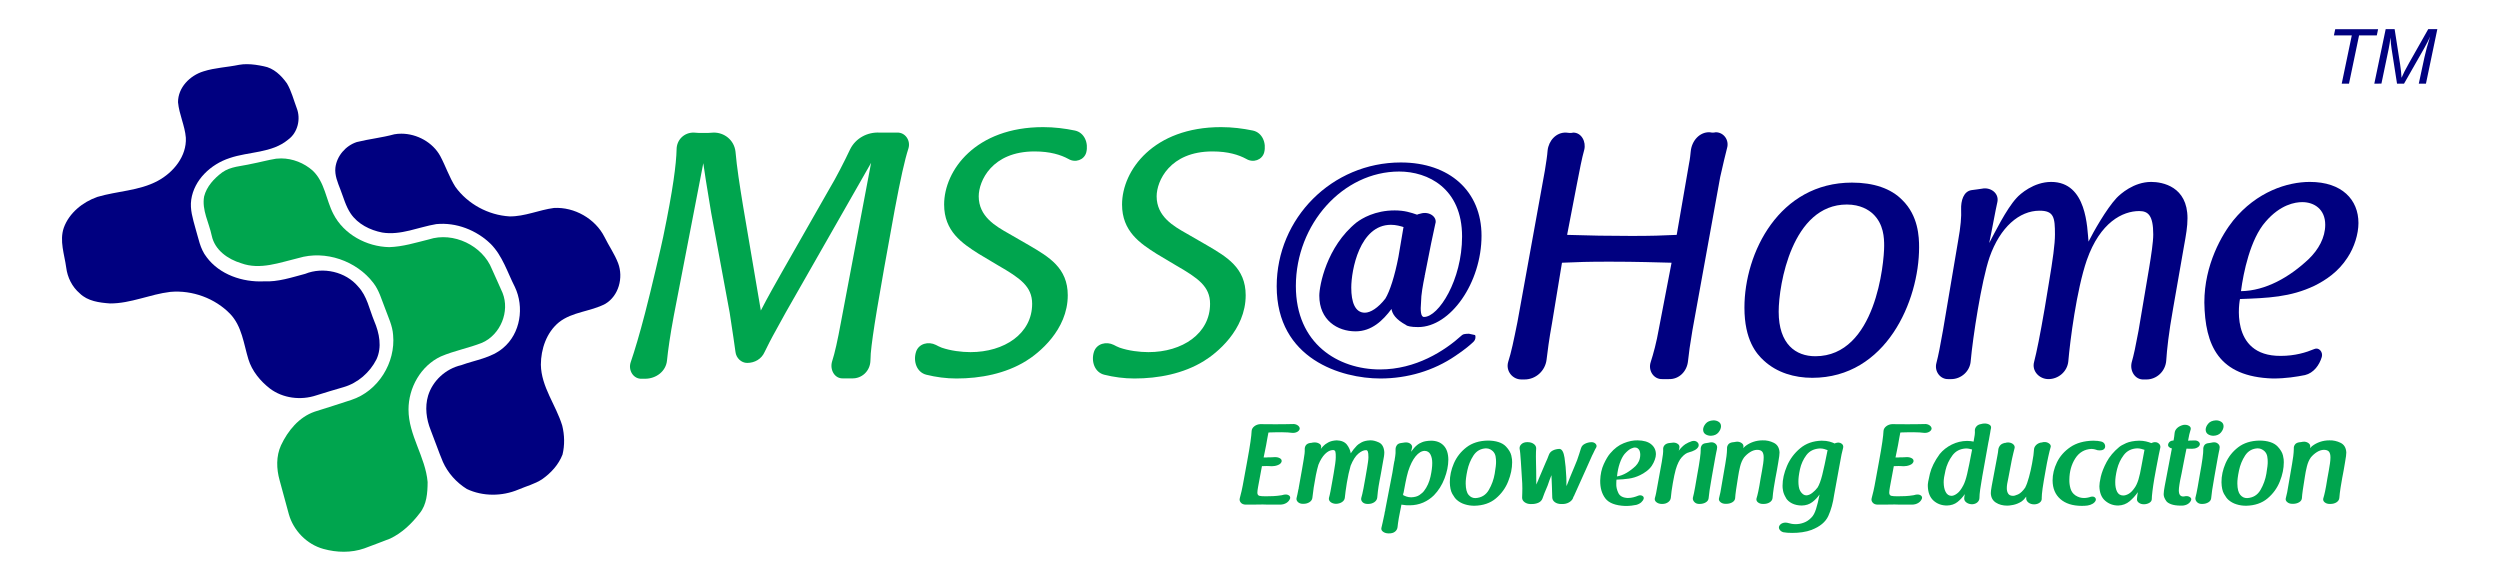 <?xml version="1.0" encoding="UTF-8" standalone="no"?>
<svg
   xmlns:dc="http://purl.org/dc/elements/1.1/"
   xmlns:cc="http://creativecommons.org/ns#"
   xmlns:rdf="http://www.w3.org/1999/02/22-rdf-syntax-ns#"
   xmlns:svg="http://www.w3.org/2000/svg"
   xmlns="http://www.w3.org/2000/svg"
   xmlns:sodipodi="http://sodipodi.sourceforge.net/DTD/sodipodi-0.dtd"
   xmlns:inkscape="http://www.inkscape.org/namespaces/inkscape"
   inkscape:export-ydpi="164.66"
   inkscape:export-xdpi="164.66"
   inkscape:export-filename="C:\Users\SHRENIK BHURA\Google Drive\mss\corporate profile\logo\my_scool_server_logo_inkscape_embedded_fonts-1.png"
   inkscape:version="1.0rc1 (09960d6f05, 2020-04-09)"
   sodipodi:docname="my_scool_server_home_logo_website.svg"
   viewBox="0 0 350.311 81.371"
   height="81.371"
   width="350.311"
   xml:space="preserve"
   id="svg819"
   version="1.1"><defs
     id="defs823"><clipPath
       id="clipPath1045"
       clipPathUnits="userSpaceOnUse"><path
         inkscape:connector-curvature="0"
         id="path1043"
         d="m 245.391,689.102 c -16.411,-3.481 -33.403,-4.024 -49.411,-9.223 -18.871,-5.859 -35.32,-22.809 -35.242,-43.399 1.492,-16.992 9.461,-32.769 10.821,-49.761 C 172.93,560.738 154.41,537.77 132.5,525.898 106.762,511.91 76.559,511.762 49.02,503.441 28.59,496.211 9.801,480.781 2.461,460 c -6.172,-18.398 0.938,-37.422 3.359,-55.781 1.719,-13.91 8.129,-27.149 18.75,-36.328 10.941,-11.02 27.23,-13.09 41.91,-14.18 28.75,-0.16 55.321,12.891 83.597,16.25 30.352,2.769 62.113,-9.02 83.082,-31.172 16.141,-17.34 18.52,-41.758 25.039,-63.48 5,-16.598 16.449,-30.661 29.891,-41.25 17.93,-13.707 42.769,-16.758 63.941,-9.61 12.617,4.223 25.391,7.781 38.047,11.641 19.801,5.82 36.402,20.672 45.551,39.031 7.922,17.219 4.019,36.91 -3.051,53.707 -6.758,16.481 -9.879,35.231 -22.418,48.711 -17.191,20.781 -48.48,27.93 -73.281,17.77 -18.719,-5 -37.5,-11.52 -57.109,-10.539 -29.649,-1.45 -61.45,9.449 -79.418,33.98 -9.223,11.84 -11.332,26.988 -15.582,40.898 -3.481,12.973 -7.7,26.293 -5.75,39.84 3.949,27.934 27.07,49.852 53.089,58.481 26.762,9.371 58.59,6.761 81.25,26.051 13.321,9.808 17.661,29.031 11.84,44.14 -4.34,11.68 -7.308,23.988 -13.558,34.77 -7.731,11.09 -18.403,21.679 -32.231,24.14 -7.648,1.641 -15.5,2.93 -23.359,2.93 -3.551,0 -7.102,-0.23 -10.66,-0.898" /></clipPath><clipPath
       id="clipPath1061"
       clipPathUnits="userSpaceOnUse"><path
         inkscape:connector-curvature="0"
         id="path1059"
         d="m 460.391,591.449 c -17.071,-4.769 -34.801,-6.57 -51.95,-10.898 -15.55,-5.121 -27.781,-19.692 -29.691,-36.02 -1.172,-10.703 3.199,-20.859 6.91,-30.66 4.418,-11.492 7.469,-23.641 14.34,-33.91 9.84,-14.731 26.719,-23.242 43.672,-26.602 25.668,-4.218 49.957,7.661 74.769,11.84 27.61,2.813 55.821,-8.437 75.43,-27.82 16.399,-16.719 23.117,-39.84 33.43,-60.348 13.328,-28.281 8.051,-65.511 -16.403,-86.09 -16.328,-13.953 -38.359,-16.722 -57.929,-23.992 -21.449,-5.039 -39.489,-21.828 -45.821,-42.929 -4.648,-15.899 -2.418,-33 3.59,-48.239 5.821,-14.84 10.821,-30.043 16.961,-44.801 6.871,-15.589 18.75,-28.949 33.082,-38.011 22.149,-10.699 48.989,-10.469 71.52,-0.82 10.859,4.723 22.621,7.774 32.578,14.332 12.391,8.719 23.09,20.629 28.519,34.848 3.161,13.281 2.813,27.422 -0.386,40.621 -8.672,28.992 -29.141,54.5 -29.614,85.711 0.082,21.91 7.774,45.309 25.122,59.641 18.511,14.808 43.71,14.89 64.101,25.82 18.789,11.328 25.231,36.918 17.891,56.918 -4.883,13.082 -13.012,24.691 -19.032,37.191 -12.691,25.54 -41.64,42.34 -70.031,40.661 -20.711,-2.77 -40.359,-12.11 -61.488,-11.84 -29.41,1.801 -57.813,17.39 -74.922,41.449 -8.559,13.629 -13.519,29.141 -21.019,43.359 -10.348,19.219 -32.219,31.442 -53.942,31.442 -3.277,0 -6.488,-0.27 -9.687,-0.852" /></clipPath><clipPath
       id="clipPath1077"
       clipPathUnits="userSpaceOnUse"><path
         inkscape:connector-curvature="0"
         id="path1075"
         d="m 296.602,557.148 c -11.524,-1.878 -22.813,-5.117 -34.301,-7.308 -13.59,-3.281 -28.59,-3.43 -40.352,-11.949 -11.25,-8.481 -21.64,-19.879 -25.07,-33.871 -3.359,-19.059 6.832,-36.872 10.582,-55.192 4.219,-20.039 22.187,-32.93 40.777,-38.598 26.332,-9.839 53.602,1.098 79.301,7.27 37.422,11.41 80.352,-3.871 103.711,-34.801 8.16,-10.629 11.52,-23.789 16.371,-36.019 4.328,-12.231 10.27,-24.219 11.09,-37.34 3.59,-38.719 -20.512,-78.828 -57.891,-91.219 C 383.91,212.5 366.988,206.949 350,201.602 328.16,193.949 312.852,174.691 303.398,154.34 296.48,138.98 297.031,121.25 301.449,105.23 305.82,89.34 310,73.398 314.262,57.461 320.66,34.57 339.059,15.16 362.148,8.711 380.512,3.52 400.66,3.012 418.75,9.449 c 11.91,4.652 24.02,8.949 35.859,13.789 16.52,7.973 30.039,21.133 40.942,35.672 9.801,12.18 10.859,28.711 10.969,43.75 -2.93,35.309 -26.559,65.969 -26.481,101.91 -0.078,30.43 16.84,61.41 44.762,74.649 18.519,8.082 38.64,11.722 57.308,19.301 25.469,11.441 38.442,44.019 28.243,69.96 -4.692,11.211 -9.961,22.258 -14.762,33.469 -12.891,33.09 -53.442,52.973 -87.352,41.762 -18.117,-4.531 -36.168,-10.313 -55,-10.859 -31.328,0.668 -62.847,18.007 -77.187,46.41 -10.352,19.957 -11.832,44.84 -28.711,61.09 -11.789,10.668 -27.77,17.187 -43.789,17.187 -2.301,0 -4.641,-0.16 -6.949,-0.391" /></clipPath><linearGradient
       id="linearGradient1083"
       spreadMethod="pad"
       gradientTransform="matrix(1053.83,0,0,-1441.43,879.21,-1314.82)"
       gradientUnits="userSpaceOnUse"
       y2="0"
       x2="1"
       y1="0"
       x1="0.5"><stop
         id="stop1079"
         offset="0"
         style="stop-opacity:1;stop-color:#00a54e" /><stop
         id="stop1081"
         offset="1"
         style="stop-opacity:1;stop-color:#00914c" /></linearGradient></defs><sodipodi:namedview
     inkscape:lockguides="false"
     inkscape:document-rotation="0"
     inkscape:guide-bbox="true"
     showguides="true"
     inkscape:snap-text-baseline="true"
     inkscape:current-layer="g361"
     inkscape:window-maximized="1"
     inkscape:window-y="29"
     inkscape:window-x="-9"
     inkscape:cy="-37.288307"
     inkscape:cx="175.16177"
     inkscape:zoom="2.503158"
     showgrid="false"
     id="namedview821"
     inkscape:window-height="1013"
     inkscape:window-width="1920"
     inkscape:pageshadow="2"
     inkscape:pageopacity="0"
     guidetolerance="10"
     gridtolerance="10"
     objecttolerance="10"
     borderopacity="1"
     bordercolor="#666666"
     pagecolor="#ffffff"
     lock-margins="false"><inkscape:grid
       id="grid964"
       type="xygrid" /><sodipodi:guide
       inkscape:locked="false"
       id="guide1016"
       orientation="0,1"
       position="90.885,68.187" /><sodipodi:guide
       inkscape:locked="false"
       id="guide1020"
       orientation="0,1"
       position="104.268,27.039" /><sodipodi:guide
       inkscape:locked="false"
       id="guide1024"
       orientation="0,1"
       position="103.07,20.648" /><sodipodi:guide
       inkscape:locked="false"
       id="guide310"
       orientation="0,-1"
       position="87.489,61.596" /><sodipodi:guide
       inkscape:locked="false"
       id="guide312"
       orientation="0,-1"
       position="99.674,5.467" /><sodipodi:guide
       id="guide363"
       inkscape:locked="false"
       orientation="0,350.311"
       position="0,81.371" /><sodipodi:guide
       id="guide365"
       inkscape:locked="false"
       orientation="81.371,0"
       position="350.311,81.371" /><sodipodi:guide
       id="guide367"
       inkscape:locked="false"
       orientation="0,-350.311"
       position="350.311,0" /><sodipodi:guide
       id="guide369"
       inkscape:locked="false"
       orientation="-81.371,0"
       position="0,0" /><sodipodi:guide
       id="guide371"
       orientation="0,350.311"
       position="0,81.371" /><sodipodi:guide
       id="guide373"
       orientation="81.371,0"
       position="350.311,81.371" /><sodipodi:guide
       id="guide375"
       orientation="0,-350.311"
       position="350.311,0" /><sodipodi:guide
       id="guide377"
       orientation="-81.371,0"
       position="0,0" /></sodipodi:namedview><g
     transform="matrix(1.333,0,0,-1.333,-5.3180532e-4,92)"
     inkscape:label="ink_ext_XXXXXX"
     inkscape:groupmode="layer"
     id="g827"><g
   transform="scale(0.1)"
   id="g829">





</g>









<g
   transform="translate(0,-0.938)"
   id="g361"><g
     transform="translate(2.25,0.938)"
     id="g194"><g
       transform="matrix(1.084,0,0,1.084,-5.241,-1.907)"
       id="g320"><g
         style="fill:#000080;fill-opacity:1"
         clip-path="url(#clipPath1045)"
         id="g1041"
         transform="matrix(0.07,0,0,0.069,8.772,11.596)"><path
           inkscape:connector-curvature="0"
           id="path1053"
           style="fill:#000080;fill-opacity:1;fill-rule:nonzero;stroke:none"
           d="m 245.391,689.102 c -16.411,-3.481 -33.403,-4.024 -49.411,-9.223 -18.871,-5.859 -35.32,-22.809 -35.242,-43.399 1.492,-16.992 9.461,-32.769 10.821,-49.761 C 172.93,560.738 154.41,537.77 132.5,525.898 106.762,511.91 76.559,511.762 49.02,503.441 28.59,496.211 9.801,480.781 2.461,460 c -6.172,-18.398 0.938,-37.422 3.359,-55.781 1.719,-13.91 8.129,-27.149 18.75,-36.328 10.941,-11.02 27.23,-13.09 41.91,-14.18 28.75,-0.16 55.321,12.891 83.597,16.25 30.352,2.769 62.113,-9.02 83.082,-31.172 16.141,-17.34 18.52,-41.758 25.039,-63.48 5,-16.598 16.449,-30.661 29.891,-41.25 17.93,-13.707 42.769,-16.758 63.941,-9.61 12.617,4.223 25.391,7.781 38.047,11.641 19.801,5.82 36.402,20.672 45.551,39.031 7.922,17.219 4.019,36.91 -3.051,53.707 -6.758,16.481 -9.879,35.231 -22.418,48.711 -17.191,20.781 -48.48,27.93 -73.281,17.77 -18.719,-5 -37.5,-11.52 -57.109,-10.539 -29.649,-1.45 -61.45,9.449 -79.418,33.98 -9.223,11.84 -11.332,26.988 -15.582,40.898 -3.481,12.973 -7.7,26.293 -5.75,39.84 3.949,27.934 27.07,49.852 53.089,58.481 26.762,9.371 58.59,6.761 81.25,26.051 13.321,9.808 17.661,29.031 11.84,44.14 -4.34,11.68 -7.308,23.988 -13.558,34.77 -7.731,11.09 -18.403,21.679 -32.231,24.14 -7.648,1.641 -15.5,2.93 -23.359,2.93 -3.551,0 -7.102,-0.23 -10.66,-0.898" /></g><g
         style="fill:#000080;fill-opacity:1"
         clip-path="url(#clipPath1061)"
         id="g1057"
         transform="matrix(0.07,0,0,0.069,8.772,11.596)"><path
           inkscape:connector-curvature="0"
           id="path1069"
           style="fill:#000080;fill-opacity:1;fill-rule:nonzero;stroke:none"
           d="m 460.391,591.449 c -17.071,-4.769 -34.801,-6.57 -51.95,-10.898 -15.55,-5.121 -27.781,-19.692 -29.691,-36.02 -1.172,-10.703 3.199,-20.859 6.91,-30.66 4.418,-11.492 7.469,-23.641 14.34,-33.91 9.84,-14.731 26.719,-23.242 43.672,-26.602 25.668,-4.218 49.957,7.661 74.769,11.84 27.61,2.813 55.821,-8.437 75.43,-27.82 16.399,-16.719 23.117,-39.84 33.43,-60.348 13.328,-28.281 8.051,-65.511 -16.403,-86.09 -16.328,-13.953 -38.359,-16.722 -57.929,-23.992 -21.449,-5.039 -39.489,-21.828 -45.821,-42.929 -4.648,-15.899 -2.418,-33 3.59,-48.239 5.821,-14.84 10.821,-30.043 16.961,-44.801 6.871,-15.589 18.75,-28.949 33.082,-38.011 22.149,-10.699 48.989,-10.469 71.52,-0.82 10.859,4.723 22.621,7.774 32.578,14.332 12.391,8.719 23.09,20.629 28.519,34.848 3.161,13.281 2.813,27.422 -0.386,40.621 -8.672,28.992 -29.141,54.5 -29.614,85.711 0.082,21.91 7.774,45.309 25.122,59.641 18.511,14.808 43.71,14.89 64.101,25.82 18.789,11.328 25.231,36.918 17.891,56.918 -4.883,13.082 -13.012,24.691 -19.032,37.191 -12.691,25.54 -41.64,42.34 -70.031,40.661 -20.711,-2.77 -40.359,-12.11 -61.488,-11.84 -29.41,1.801 -57.813,17.39 -74.922,41.449 -8.559,13.629 -13.519,29.141 -21.019,43.359 -10.348,19.219 -32.219,31.442 -53.942,31.442 -3.277,0 -6.488,-0.27 -9.687,-0.852" /></g><g
         clip-path="url(#clipPath1077)"
         id="g1073"
         transform="matrix(0.07,0,0,0.069,8.772,11.596)"><path
           inkscape:connector-curvature="0"
           id="path1085"
           style="fill:url(#linearGradient1083);fill-opacity:1;fill-rule:nonzero;stroke:none"
           d="m 296.602,557.148 c -11.524,-1.878 -22.813,-5.117 -34.301,-7.308 -13.59,-3.281 -28.59,-3.43 -40.352,-11.949 -11.25,-8.481 -21.64,-19.879 -25.07,-33.871 -3.359,-19.059 6.832,-36.872 10.582,-55.192 4.219,-20.039 22.187,-32.93 40.777,-38.598 26.332,-9.839 53.602,1.098 79.301,7.27 37.422,11.41 80.352,-3.871 103.711,-34.801 8.16,-10.629 11.52,-23.789 16.371,-36.019 4.328,-12.231 10.27,-24.219 11.09,-37.34 3.59,-38.719 -20.512,-78.828 -57.891,-91.219 C 383.91,212.5 366.988,206.949 350,201.602 328.16,193.949 312.852,174.691 303.398,154.34 296.48,138.98 297.031,121.25 301.449,105.23 305.82,89.34 310,73.398 314.262,57.461 320.66,34.57 339.059,15.16 362.148,8.711 380.512,3.52 400.66,3.012 418.75,9.449 c 11.91,4.652 24.02,8.949 35.859,13.789 16.52,7.973 30.039,21.133 40.942,35.672 9.801,12.18 10.859,28.711 10.969,43.75 -2.93,35.309 -26.559,65.969 -26.481,101.91 -0.078,30.43 16.84,61.41 44.762,74.649 18.519,8.082 38.64,11.722 57.308,19.301 25.469,11.441 38.442,44.019 28.243,69.96 -4.692,11.211 -9.961,22.258 -14.762,33.469 -12.891,33.09 -53.442,52.973 -87.352,41.762 -18.117,-4.531 -36.168,-10.313 -55,-10.859 -31.328,0.668 -62.847,18.007 -77.187,46.41 -10.352,19.957 -11.832,44.84 -28.711,61.09 -11.789,10.668 -27.77,17.187 -43.789,17.187 -2.301,0 -4.641,-0.16 -6.949,-0.391" /></g></g><path
       inkscape:connector-curvature="0"
       id="path1087"
       style="fill:#00a54e;fill-opacity:1;fill-rule:nonzero;stroke:none;stroke-width:0.1"
       d="m 130.885,20.029 c -0.097,0 -0.187,-0.004 -0.269,-0.008 -0.078,-0.004 -0.153,-0.004 -0.211,-0.004 l -0.41,-2.207 c -0.024,-0.121 -0.039,-0.226 -0.051,-0.32 -0.012,-0.094 -0.02,-0.176 -0.02,-0.246 -0.004,-0.188 0.067,-0.305 0.211,-0.348 0.145,-0.039 0.395,-0.055 0.75,-0.047 0.18,-0.004 0.418,0.004 0.715,0.016 0.293,0.015 0.582,0.043 0.856,0.09 0.007,0.004 0.019,0.004 0.031,0.007 0.015,0.004 0.027,0.004 0.043,0.004 -0.02,0.004 -0.016,0.004 0.015,0.008 0.032,0.008 0.063,0.012 0.09,0.02 0.012,0.004 0.028,0.011 0.043,0.015 0.016,0.004 0.031,0.008 0.043,0.008 0.192,0.035 0.356,0.02 0.488,-0.058 0.133,-0.075 0.188,-0.184 0.161,-0.329 -0.067,-0.195 -0.192,-0.355 -0.383,-0.476 -0.192,-0.121 -0.418,-0.184 -0.688,-0.184 h -1.258 c -0.085,0.004 -0.175,0.004 -0.265,0.008 -0.094,0.004 -0.184,0.004 -0.277,0.008 -0.266,-0.008 -0.571,-0.012 -0.911,-0.012 -0.343,-0.004 -0.64,-0.004 -0.886,-0.004 -0.235,0.004 -0.407,0.078 -0.52,0.215 -0.117,0.141 -0.152,0.293 -0.105,0.461 0.054,0.18 0.117,0.43 0.187,0.746 0.074,0.317 0.152,0.727 0.242,1.231 l 0.336,1.836 c 0.164,0.882 0.282,1.582 0.356,2.101 0.074,0.52 0.117,0.906 0.125,1.164 0.019,0.192 0.117,0.352 0.289,0.485 0.172,0.132 0.375,0.207 0.613,0.222 0.254,-0.004 0.531,-0.008 0.832,-0.008 0.305,-0.004 0.582,-0.004 0.836,-0.004 0.344,0 0.672,0.004 0.988,0.008 0.317,0.004 0.606,0.012 0.871,0.016 0.176,-0.012 0.325,-0.066 0.454,-0.168 0.125,-0.102 0.179,-0.215 0.171,-0.348 -0.039,-0.14 -0.136,-0.25 -0.296,-0.328 -0.165,-0.078 -0.352,-0.105 -0.571,-0.078 -0.082,0.012 -0.215,0.023 -0.398,0.039 -0.18,0.012 -0.403,0.02 -0.668,0.02 -0.235,0 -0.465,-0.004 -0.692,-0.008 -0.226,-0.004 -0.425,-0.008 -0.593,-0.016 -0.012,0 -0.024,-0.004 -0.035,-0.008 -0.012,-0.004 -0.024,-0.004 -0.036,-0.004 -0.043,-0.21 -0.082,-0.425 -0.121,-0.644 -0.039,-0.219 -0.078,-0.441 -0.117,-0.664 -0.043,-0.227 -0.09,-0.449 -0.133,-0.664 -0.047,-0.215 -0.09,-0.43 -0.133,-0.645 h 0.325 c 0.023,0 0.047,0.004 0.07,0.008 0.023,0.004 0.051,0.004 0.074,0.004 h 0.133 c 0.09,0 0.184,0.004 0.281,0.008 0.094,0.004 0.176,0.012 0.246,0.015 0.215,0.012 0.399,-0.023 0.559,-0.105 0.16,-0.082 0.227,-0.195 0.207,-0.348 -0.043,-0.168 -0.172,-0.297 -0.387,-0.379 -0.215,-0.086 -0.433,-0.125 -0.656,-0.125 -0.082,0.004 -0.172,0.012 -0.277,0.016 -0.102,0.004 -0.192,0.008 -0.274,0.008 z" /><path
       inkscape:connector-curvature="0"
       id="path1089"
       style="fill:#00a54e;fill-opacity:1;fill-rule:nonzero;stroke:none;stroke-width:0.1"
       d="m 141.768,22.728 c 0.262,0.016 0.57,-0.055 0.922,-0.215 0.351,-0.16 0.543,-0.504 0.578,-1.031 0,-0.137 -0.012,-0.285 -0.035,-0.441 -0.024,-0.157 -0.055,-0.336 -0.098,-0.543 -0.027,-0.161 -0.058,-0.329 -0.09,-0.504 -0.031,-0.176 -0.058,-0.348 -0.089,-0.516 -0.032,-0.172 -0.063,-0.34 -0.094,-0.512 -0.035,-0.172 -0.067,-0.339 -0.098,-0.511 -0.078,-0.418 -0.133,-0.77 -0.168,-1.055 -0.039,-0.281 -0.062,-0.512 -0.07,-0.684 -0.02,-0.195 -0.121,-0.355 -0.297,-0.48 -0.176,-0.125 -0.387,-0.188 -0.629,-0.192 h -0.098 c -0.222,0 -0.398,0.063 -0.523,0.188 -0.121,0.125 -0.168,0.266 -0.137,0.426 0.039,0.117 0.078,0.265 0.117,0.449 0.04,0.184 0.082,0.379 0.125,0.594 0.032,0.172 0.063,0.351 0.094,0.527 0.035,0.18 0.067,0.359 0.098,0.539 0.058,0.36 0.121,0.711 0.18,1.047 0.039,0.207 0.07,0.418 0.097,0.625 0.031,0.207 0.047,0.375 0.047,0.5 0,0.301 -0.019,0.504 -0.062,0.609 -0.043,0.106 -0.106,0.157 -0.192,0.149 -0.242,0.004 -0.512,-0.117 -0.812,-0.371 -0.301,-0.254 -0.567,-0.676 -0.805,-1.262 -0.152,-0.52 -0.285,-1.117 -0.398,-1.801 -0.11,-0.679 -0.18,-1.207 -0.215,-1.582 -0.024,-0.183 -0.129,-0.332 -0.305,-0.449 -0.18,-0.113 -0.391,-0.172 -0.629,-0.176 -0.23,0.008 -0.418,0.071 -0.562,0.188 -0.145,0.121 -0.2,0.261 -0.172,0.425 0.054,0.18 0.105,0.418 0.164,0.704 0.054,0.289 0.121,0.648 0.195,1.082 0.024,0.136 0.051,0.273 0.074,0.422 0.024,0.144 0.047,0.281 0.071,0.406 0.066,0.379 0.121,0.707 0.156,0.996 0.039,0.285 0.058,0.508 0.058,0.66 0.008,0.273 -0.007,0.473 -0.039,0.594 -0.035,0.117 -0.121,0.179 -0.257,0.176 -0.282,-0.004 -0.559,-0.145 -0.832,-0.415 -0.27,-0.273 -0.5,-0.648 -0.696,-1.132 -0.086,-0.285 -0.176,-0.645 -0.265,-1.086 -0.086,-0.446 -0.164,-0.883 -0.231,-1.321 -0.066,-0.441 -0.113,-0.793 -0.137,-1.062 -0.019,-0.184 -0.117,-0.336 -0.289,-0.453 -0.175,-0.117 -0.382,-0.18 -0.625,-0.184 h -0.093 c -0.211,0 -0.379,0.063 -0.508,0.18 -0.125,0.121 -0.18,0.258 -0.153,0.41 0.036,0.133 0.067,0.266 0.094,0.402 0.031,0.137 0.063,0.301 0.098,0.496 0.008,0.02 0.016,0.051 0.023,0.09 0.008,0.039 0.016,0.071 0.024,0.09 l -0.012,-0.012 c 0.059,0.325 0.121,0.661 0.18,1.008 0.062,0.332 0.121,0.668 0.179,1.004 0.059,0.34 0.114,0.668 0.168,0.988 0.047,0.25 0.079,0.461 0.094,0.633 0.016,0.168 0.024,0.313 0.016,0.422 -0.008,0.16 0.027,0.305 0.113,0.434 0.086,0.125 0.231,0.211 0.438,0.25 0.039,0.011 0.082,0.015 0.132,0.011 0.016,0.004 0.032,0.004 0.039,0.008 0.012,0.004 0.024,0.004 0.032,0.004 0.019,0.008 0.047,0.016 0.074,0.02 0.031,0.004 0.058,0.008 0.082,0.008 0.215,0.027 0.406,-0.008 0.586,-0.102 0.176,-0.094 0.254,-0.227 0.23,-0.402 -0.011,-0.051 -0.023,-0.11 -0.035,-0.168 0.043,0.058 0.09,0.117 0.141,0.172 0.054,0.058 0.109,0.113 0.172,0.175 0.062,0.078 0.215,0.188 0.453,0.325 0.238,0.136 0.543,0.21 0.914,0.226 0.492,-0.019 0.844,-0.172 1.066,-0.457 0.219,-0.289 0.352,-0.59 0.399,-0.91 0.09,0.141 0.191,0.281 0.3,0.422 0.11,0.14 0.227,0.273 0.348,0.394 0.067,0.078 0.223,0.188 0.461,0.325 0.238,0.136 0.543,0.21 0.918,0.226 z" /><path
       inkscape:connector-curvature="0"
       id="path1091"
       style="fill:#00a54e;fill-opacity:1;fill-rule:nonzero;stroke:none;stroke-width:0.1"
       d="m 145.772,19.462 c -0.102,-0.351 -0.195,-0.746 -0.277,-1.171 -0.086,-0.43 -0.153,-0.782 -0.2,-1.059 -0.019,-0.035 -0.031,-0.07 -0.039,-0.105 -0.007,-0.036 -0.011,-0.083 -0.011,-0.133 h -0.036 c 0.114,-0.067 0.243,-0.121 0.383,-0.172 0.145,-0.051 0.309,-0.078 0.492,-0.082 0.372,0.012 0.665,0.094 0.883,0.242 0.219,0.152 0.383,0.297 0.485,0.441 0.32,0.418 0.543,0.914 0.672,1.489 0.125,0.57 0.187,1.05 0.183,1.441 0,0.352 -0.062,0.649 -0.187,0.891 -0.125,0.242 -0.329,0.371 -0.606,0.379 -0.324,-0.004 -0.64,-0.196 -0.953,-0.571 -0.309,-0.375 -0.57,-0.906 -0.789,-1.59 z m 4.227,1.239 c -0.004,-0.633 -0.137,-1.293 -0.403,-1.981 -0.262,-0.687 -0.633,-1.273 -1.109,-1.765 -0.328,-0.325 -0.707,-0.582 -1.137,-0.77 -0.434,-0.187 -0.902,-0.281 -1.41,-0.285 -0.113,0 -0.242,0 -0.387,0.008 -0.144,0.008 -0.308,0.031 -0.488,0.062 -0.02,-0.117 -0.039,-0.23 -0.063,-0.34 -0.019,-0.109 -0.043,-0.222 -0.07,-0.343 -0.047,-0.25 -0.094,-0.493 -0.141,-0.731 -0.039,-0.199 -0.066,-0.379 -0.085,-0.543 -0.02,-0.16 -0.036,-0.297 -0.047,-0.406 -0.024,-0.195 -0.114,-0.355 -0.27,-0.48 -0.16,-0.125 -0.371,-0.184 -0.633,-0.18 h -0.082 c -0.207,0.008 -0.383,0.062 -0.531,0.168 -0.148,0.109 -0.211,0.238 -0.187,0.387 0.046,0.179 0.093,0.382 0.14,0.605 0.051,0.223 0.098,0.445 0.145,0.676 0.011,0.066 0.027,0.133 0.043,0.199 0.011,0.066 0.023,0.133 0.031,0.199 0,0.004 0,0.02 0.008,0.039 0.004,0.024 0.015,0.051 0.027,0.078 0.004,0.02 0.008,0.039 0.012,0.063 0.004,0.019 0.008,0.039 0.012,0.058 l -0.012,-0.011 0.754,3.902 c 0.023,0.125 0.043,0.242 0.058,0.352 0.016,0.109 0.035,0.218 0.051,0.32 0.012,0.082 0.027,0.168 0.043,0.258 0.02,0.086 0.035,0.183 0.055,0.293 0.015,0.035 0.027,0.07 0.031,0.101 0.004,0.035 0.004,0.059 0.004,0.078 0.047,0.247 0.074,0.465 0.09,0.661 0.011,0.191 0.011,0.351 0.004,0.48 0.004,0.121 0.05,0.242 0.132,0.359 0.082,0.122 0.215,0.196 0.399,0.227 0.156,0.016 0.297,0.035 0.418,0.063 0.219,0.027 0.406,-0.004 0.562,-0.102 0.157,-0.102 0.235,-0.231 0.231,-0.391 -0.035,-0.168 -0.074,-0.328 -0.11,-0.48 0.098,0.14 0.204,0.273 0.317,0.402 0.117,0.133 0.242,0.25 0.379,0.352 0.074,0.066 0.222,0.148 0.453,0.246 0.226,0.098 0.547,0.152 0.953,0.164 0.559,-0.004 0.996,-0.172 1.32,-0.512 0.321,-0.336 0.485,-0.832 0.493,-1.48 z" /><path
       inkscape:connector-curvature="0"
       id="path1093"
       style="fill:#00a54e;fill-opacity:1;fill-rule:nonzero;stroke:none;stroke-width:0.1"
       d="m 154.69,21.576 c -0.074,0.07 -0.168,0.14 -0.289,0.207 -0.121,0.066 -0.27,0.101 -0.445,0.105 -0.567,-0.027 -1.004,-0.281 -1.317,-0.754 -0.308,-0.472 -0.523,-1 -0.644,-1.578 -0.121,-0.578 -0.18,-1.035 -0.172,-1.375 0.008,-0.558 0.109,-0.953 0.308,-1.187 0.196,-0.231 0.438,-0.344 0.723,-0.336 0.621,0.035 1.09,0.32 1.402,0.859 0.313,0.539 0.516,1.11 0.618,1.711 0.101,0.602 0.148,1.016 0.14,1.242 0.004,0.16 -0.012,0.348 -0.047,0.559 -0.035,0.211 -0.129,0.394 -0.277,0.547 z m 1.367,0.504 c 0.301,-0.321 0.484,-0.633 0.559,-0.934 0.07,-0.305 0.101,-0.543 0.09,-0.723 0,-0.644 -0.137,-1.316 -0.418,-2.015 -0.278,-0.699 -0.711,-1.297 -1.293,-1.785 -0.586,-0.493 -1.336,-0.75 -2.25,-0.77 -0.352,0 -0.688,0.047 -1.008,0.149 -0.321,0.097 -0.602,0.253 -0.84,0.46 -0.156,0.133 -0.316,0.348 -0.481,0.641 -0.164,0.293 -0.25,0.699 -0.261,1.223 -0.004,0.66 0.14,1.324 0.429,1.992 0.293,0.668 0.731,1.226 1.321,1.68 0.59,0.453 1.332,0.687 2.23,0.707 0.43,0 0.809,-0.051 1.133,-0.157 0.324,-0.101 0.59,-0.257 0.789,-0.468 z" /><path
       inkscape:connector-curvature="0"
       id="path1095"
       style="fill:#00a54e;fill-opacity:1;fill-rule:nonzero;stroke:none;stroke-width:0.1"
       d="m 165.049,22.537 c -0.258,-0.008 -0.492,-0.067 -0.703,-0.176 -0.211,-0.109 -0.344,-0.262 -0.398,-0.461 v 0.012 c -0.051,-0.168 -0.114,-0.368 -0.188,-0.598 -0.074,-0.23 -0.148,-0.449 -0.222,-0.66 -0.106,-0.262 -0.215,-0.527 -0.325,-0.797 -0.109,-0.27 -0.218,-0.535 -0.336,-0.801 -0.082,-0.195 -0.16,-0.387 -0.23,-0.574 -0.074,-0.188 -0.148,-0.375 -0.223,-0.566 -0.015,0.168 -0.023,0.253 -0.015,0.25 0.004,-0.004 0.007,0.05 0.004,0.16 0,0.07 0,0.152 -0.004,0.242 0,0.086 -0.004,0.176 -0.008,0.262 -0.035,0.785 -0.098,1.476 -0.188,2.07 -0.093,0.594 -0.265,0.902 -0.523,0.93 -0.262,-0.008 -0.496,-0.063 -0.695,-0.161 -0.204,-0.101 -0.344,-0.25 -0.418,-0.441 v -0.012 c -0.012,-0.023 -0.024,-0.043 -0.028,-0.058 -0.008,-0.016 -0.011,-0.024 -0.011,-0.028 -0.039,-0.117 -0.086,-0.238 -0.137,-0.355 -0.051,-0.121 -0.11,-0.25 -0.172,-0.387 l -0.746,-1.754 c -0.012,-0.035 -0.027,-0.074 -0.043,-0.121 -0.02,-0.047 -0.039,-0.094 -0.066,-0.14 -0.016,-0.043 -0.036,-0.09 -0.059,-0.137 -0.02,-0.047 -0.043,-0.09 -0.059,-0.129 0,-0.004 -0.004,-0.008 -0.007,-0.012 -0.004,0 -0.004,-0.004 -0.004,-0.011 v 0.074 c 0,0.215 0,0.445 -0.004,0.691 0,0.242 -0.004,0.488 -0.008,0.735 -0.008,0.23 -0.012,0.472 -0.016,0.734 0,0.258 -0.004,0.488 -0.011,0.695 0,0.192 0.003,0.356 0.007,0.5 0.004,0.141 0.012,0.262 0.02,0.364 0.004,0.191 -0.082,0.347 -0.25,0.468 -0.168,0.125 -0.375,0.188 -0.617,0.192 h -0.106 c -0.234,-0.004 -0.426,-0.071 -0.574,-0.207 -0.148,-0.137 -0.211,-0.297 -0.195,-0.477 0.027,-0.144 0.054,-0.32 0.07,-0.523 0.02,-0.207 0.039,-0.481 0.063,-0.821 l 0.144,-2.293 c 0.008,-0.156 0.012,-0.336 0.012,-0.539 0,-0.164 -0.004,-0.328 -0.008,-0.496 -0.004,-0.168 -0.012,-0.324 -0.016,-0.476 0,-0.192 0.086,-0.352 0.258,-0.477 0.168,-0.125 0.375,-0.191 0.617,-0.195 h 0.098 c 0.27,-0.008 0.512,0.039 0.73,0.133 0.215,0.097 0.36,0.246 0.434,0.441 0.055,0.176 0.129,0.371 0.215,0.582 0.086,0.211 0.191,0.469 0.324,0.773 0.059,0.188 0.125,0.375 0.195,0.559 0.067,0.184 0.141,0.367 0.211,0.547 0.024,-0.441 0.039,-0.84 0.051,-1.195 0.012,-0.356 0.024,-0.743 0.035,-1.168 0.012,-0.196 0.106,-0.356 0.278,-0.481 0.175,-0.125 0.394,-0.187 0.656,-0.191 h 0.109 c 0.27,-0.004 0.508,0.054 0.715,0.172 0.207,0.117 0.356,0.273 0.438,0.476 0.011,0.028 0.011,0.051 0.011,0.067 -0.004,0.011 -0.004,0.023 0,0.027 0.004,0.004 0.012,0.016 0.032,0.031 0.015,0.02 0.027,0.035 0.027,0.043 0.023,0.035 0.039,0.059 0.039,0.059 l -0.016,-0.012 c 0.168,0.371 0.371,0.82 0.606,1.348 0.238,0.527 0.476,1.054 0.711,1.582 0.238,0.527 0.437,0.976 0.605,1.355 l 0.047,0.082 c 0.02,0.039 0.035,0.074 0.055,0.114 0.019,0.042 0.035,0.078 0.054,0.117 0.083,0.179 0.168,0.347 0.262,0.504 0.055,0.125 0.031,0.25 -0.07,0.363 -0.102,0.113 -0.246,0.172 -0.434,0.176 z" /><path
       inkscape:connector-curvature="0"
       id="path1097"
       style="fill:#00a54e;fill-opacity:1;fill-rule:nonzero;stroke:none;stroke-width:0.1"
       d="m 167.729,18.935 c 0.332,0.055 0.664,0.176 1,0.371 0.332,0.196 0.652,0.438 0.953,0.723 0.141,0.14 0.258,0.308 0.352,0.512 0.09,0.203 0.136,0.429 0.14,0.675 -0.004,0.258 -0.058,0.45 -0.164,0.571 -0.101,0.125 -0.234,0.187 -0.386,0.183 -0.094,0.012 -0.235,-0.027 -0.426,-0.113 -0.192,-0.09 -0.418,-0.277 -0.68,-0.57 -0.187,-0.231 -0.355,-0.551 -0.5,-0.969 -0.141,-0.414 -0.238,-0.875 -0.289,-1.383 z m 1.137,-2.266 c 0.218,0 0.414,0.028 0.593,0.075 0.184,0.047 0.344,0.101 0.489,0.164 0.16,0.062 0.304,0.058 0.433,-0.008 0.129,-0.066 0.18,-0.168 0.153,-0.305 -0.039,-0.133 -0.125,-0.261 -0.254,-0.379 -0.125,-0.113 -0.297,-0.207 -0.512,-0.269 -0.148,-0.031 -0.32,-0.059 -0.512,-0.082 -0.191,-0.024 -0.414,-0.035 -0.664,-0.035 -1.023,0.043 -1.718,0.308 -2.09,0.797 -0.371,0.488 -0.55,1.113 -0.539,1.878 0.02,0.649 0.145,1.223 0.375,1.723 0.231,0.5 0.457,0.879 0.68,1.133 0.43,0.508 0.902,0.863 1.422,1.07 0.519,0.207 1,0.305 1.445,0.297 0.645,-0.008 1.125,-0.148 1.449,-0.422 0.325,-0.269 0.485,-0.617 0.485,-1.043 0,-0.172 -0.039,-0.363 -0.117,-0.578 -0.075,-0.215 -0.18,-0.426 -0.317,-0.633 -0.148,-0.218 -0.34,-0.41 -0.566,-0.578 -0.227,-0.168 -0.449,-0.305 -0.668,-0.406 -0.375,-0.184 -0.77,-0.305 -1.176,-0.363 -0.41,-0.059 -0.84,-0.094 -1.297,-0.106 -0.004,-0.023 -0.012,-0.074 -0.015,-0.148 -0.004,-0.074 -0.008,-0.168 -0.008,-0.282 -0.016,-0.316 0.058,-0.64 0.215,-0.972 0.156,-0.332 0.492,-0.508 0.996,-0.528 z" /><path
       inkscape:connector-curvature="0"
       id="path1099"
       style="fill:#00a54e;fill-opacity:1;fill-rule:nonzero;stroke:none;stroke-width:0.1"
       d="m 172.436,20.459 c 0.059,0.324 0.098,0.589 0.121,0.8 0.024,0.211 0.031,0.387 0.024,0.52 -0.012,0.156 0.031,0.297 0.132,0.422 0.102,0.125 0.258,0.203 0.465,0.238 0.125,0.012 0.227,0.023 0.313,0.035 h -0.012 c 0.227,0.039 0.418,0.012 0.578,-0.082 0.164,-0.09 0.242,-0.211 0.238,-0.359 -0.004,-0.02 -0.007,-0.055 -0.011,-0.102 -0.004,-0.047 -0.012,-0.094 -0.024,-0.14 -0.008,-0.028 -0.015,-0.055 -0.023,-0.079 -0.012,-0.019 -0.02,-0.046 -0.024,-0.078 0.094,0.129 0.2,0.25 0.317,0.368 0.113,0.117 0.238,0.222 0.379,0.32 0.101,0.062 0.215,0.125 0.332,0.18 0.121,0.05 0.242,0.101 0.363,0.144 0.23,0.055 0.414,0.023 0.555,-0.098 0.14,-0.117 0.187,-0.265 0.14,-0.445 -0.062,-0.156 -0.187,-0.285 -0.379,-0.394 -0.191,-0.106 -0.406,-0.188 -0.64,-0.243 h 0.011 c -0.238,-0.05 -0.484,-0.218 -0.746,-0.504 -0.257,-0.281 -0.472,-0.718 -0.644,-1.304 -0.098,-0.352 -0.199,-0.828 -0.305,-1.43 -0.105,-0.605 -0.176,-1.121 -0.211,-1.547 -0.027,-0.187 -0.121,-0.34 -0.289,-0.457 -0.168,-0.121 -0.371,-0.18 -0.613,-0.18 h -0.059 c -0.218,0.004 -0.402,0.063 -0.55,0.18 -0.145,0.113 -0.204,0.254 -0.168,0.422 0.027,0.102 0.058,0.203 0.082,0.305 0.027,0.101 0.046,0.191 0.058,0.269 z" /><path
       inkscape:connector-curvature="0"
       id="path1101"
       style="fill:#00a54e;fill-opacity:1;fill-rule:nonzero;stroke:none;stroke-width:0.1"
       d="m 178.663,24.216 c 0,-0.214 -0.09,-0.433 -0.266,-0.652 -0.176,-0.219 -0.441,-0.34 -0.789,-0.355 -0.211,0 -0.402,0.05 -0.567,0.152 -0.164,0.101 -0.253,0.262 -0.261,0.484 0,0.203 0.086,0.414 0.261,0.629 0.176,0.219 0.45,0.336 0.821,0.356 0.215,0 0.402,-0.051 0.558,-0.157 0.157,-0.101 0.239,-0.254 0.243,-0.457 z m -0.957,-5.269 c -0.11,-0.594 -0.188,-1.078 -0.243,-1.453 -0.054,-0.375 -0.089,-0.66 -0.105,-0.864 -0.024,-0.175 -0.121,-0.316 -0.297,-0.421 -0.176,-0.106 -0.383,-0.161 -0.617,-0.165 h -0.098 c -0.195,0.004 -0.355,0.067 -0.48,0.196 -0.121,0.129 -0.18,0.269 -0.164,0.429 0,0.004 0,0.012 0.004,0.024 0.003,0.012 0.003,0.023 0.007,0.035 0.028,0.125 0.063,0.274 0.106,0.449 0.039,0.176 0.078,0.387 0.121,0.633 l 0.203,1.176 c 0.145,0.781 0.246,1.391 0.305,1.828 0.062,0.438 0.086,0.758 0.082,0.965 -0.012,0.152 0.027,0.297 0.109,0.43 0.086,0.132 0.242,0.21 0.465,0.23 0.082,0.012 0.156,0.023 0.223,0.035 0.066,0.016 0.132,0.028 0.199,0.039 0.207,0.031 0.383,-0.004 0.527,-0.117 0.141,-0.109 0.207,-0.25 0.203,-0.41 -0.007,-0.027 -0.011,-0.059 -0.015,-0.094 -0.004,-0.035 -0.008,-0.07 -0.008,-0.101 -0.024,-0.106 -0.051,-0.235 -0.082,-0.383 -0.031,-0.145 -0.063,-0.321 -0.098,-0.516 z" /><path
       inkscape:connector-curvature="0"
       id="path1103"
       style="fill:#00a54e;fill-opacity:1;fill-rule:nonzero;stroke:none;stroke-width:0.1"
       d="m 179.116,20.267 c 0.043,0.254 0.082,0.516 0.121,0.789 0.035,0.274 0.054,0.528 0.058,0.762 v 0.07 c -0.007,0.145 0.036,0.278 0.125,0.403 0.09,0.125 0.243,0.203 0.45,0.234 0.058,0.004 0.117,0.012 0.168,0.019 0.054,0.008 0.109,0.016 0.168,0.028 0.007,0 0.019,0.004 0.031,0.008 0.012,0.004 0.023,0.004 0.031,0.004 0.199,0.019 0.379,-0.02 0.535,-0.122 0.153,-0.097 0.227,-0.222 0.219,-0.371 -0.008,-0.05 -0.008,-0.062 0,-0.035 0.012,0.028 0.004,-0.027 -0.023,-0.156 0.031,0.035 0.066,0.074 0.105,0.113 0.039,0.039 0.078,0.078 0.121,0.114 0.242,0.187 0.52,0.335 0.824,0.441 0.309,0.105 0.641,0.16 0.989,0.16 0.406,0.012 0.796,-0.074 1.171,-0.258 0.375,-0.183 0.579,-0.519 0.606,-1.015 0,-0.102 -0.012,-0.231 -0.031,-0.387 -0.02,-0.16 -0.055,-0.371 -0.102,-0.645 -0.023,-0.129 -0.047,-0.265 -0.07,-0.41 -0.028,-0.144 -0.051,-0.289 -0.074,-0.429 -0.024,-0.145 -0.051,-0.282 -0.079,-0.418 -0.027,-0.137 -0.054,-0.274 -0.078,-0.411 -0.05,-0.273 -0.109,-0.613 -0.172,-1.011 -0.062,-0.399 -0.105,-0.758 -0.128,-1.075 -0.02,-0.183 -0.114,-0.332 -0.29,-0.449 -0.171,-0.113 -0.378,-0.172 -0.621,-0.176 h -0.109 c -0.207,0 -0.379,0.055 -0.516,0.165 -0.136,0.109 -0.187,0.242 -0.156,0.398 0.059,0.184 0.125,0.441 0.195,0.77 0.071,0.328 0.149,0.777 0.239,1.343 l 0.144,0.793 c 0.055,0.293 0.098,0.559 0.129,0.789 0.031,0.235 0.051,0.442 0.051,0.614 0.004,0.285 -0.051,0.496 -0.156,0.625 -0.11,0.128 -0.293,0.195 -0.551,0.191 -0.234,-0.008 -0.477,-0.086 -0.719,-0.238 -0.246,-0.157 -0.457,-0.344 -0.64,-0.567 -0.18,-0.254 -0.317,-0.566 -0.411,-0.945 -0.089,-0.375 -0.164,-0.73 -0.211,-1.07 l -0.218,-1.403 c -0.028,-0.187 -0.051,-0.347 -0.063,-0.488 -0.015,-0.137 -0.027,-0.266 -0.031,-0.375 -0.02,-0.18 -0.117,-0.32 -0.293,-0.426 -0.176,-0.105 -0.383,-0.16 -0.621,-0.164 h -0.094 c -0.211,0 -0.387,0.055 -0.523,0.168 -0.141,0.113 -0.196,0.238 -0.172,0.383 0.058,0.215 0.109,0.437 0.156,0.668 0.047,0.23 0.09,0.48 0.129,0.75 z" /><path
       inkscape:connector-curvature="0"
       id="path1105"
       style="fill:#00a54e;fill-opacity:1;fill-rule:nonzero;stroke:none;stroke-width:0.1"
       d="m 189.081,21.877 c -0.633,-0.028 -1.114,-0.262 -1.446,-0.704 -0.328,-0.441 -0.554,-0.937 -0.672,-1.48 -0.117,-0.547 -0.172,-0.988 -0.164,-1.32 0,-0.157 0.012,-0.329 0.039,-0.508 0.028,-0.184 0.078,-0.336 0.153,-0.465 0.183,-0.301 0.394,-0.453 0.636,-0.457 0.207,0.008 0.418,0.094 0.625,0.258 0.211,0.164 0.399,0.351 0.563,0.57 0.172,0.277 0.336,0.719 0.488,1.316 0.153,0.602 0.336,1.469 0.559,2.598 h 0.035 c -0.102,0.043 -0.223,0.086 -0.359,0.125 -0.137,0.043 -0.289,0.063 -0.457,0.067 z m 1.476,-4.86 c -0.121,-0.863 -0.328,-1.609 -0.617,-2.242 -0.289,-0.629 -0.871,-1.113 -1.746,-1.453 h 0.012 c -0.305,-0.113 -0.637,-0.199 -0.997,-0.25 -0.359,-0.051 -0.714,-0.078 -1.07,-0.074 -0.371,0 -0.68,0.023 -0.922,0.07 -0.168,0.047 -0.297,0.137 -0.386,0.262 -0.09,0.129 -0.106,0.261 -0.047,0.398 0.086,0.156 0.218,0.262 0.398,0.316 0.18,0.055 0.375,0.047 0.586,-0.015 0.102,-0.031 0.211,-0.059 0.332,-0.078 0.117,-0.02 0.25,-0.032 0.399,-0.032 0.3,0 0.593,0.051 0.878,0.161 0.289,0.105 0.547,0.281 0.778,0.523 0.195,0.184 0.359,0.481 0.492,0.895 0.133,0.414 0.258,0.929 0.375,1.543 -0.215,-0.313 -0.469,-0.582 -0.77,-0.809 -0.3,-0.227 -0.664,-0.344 -1.093,-0.355 -0.399,0.003 -0.739,0.078 -1.028,0.222 -0.289,0.145 -0.504,0.336 -0.652,0.582 h 0.012 c -0.16,0.262 -0.262,0.508 -0.305,0.735 -0.043,0.226 -0.059,0.406 -0.055,0.535 0,0.668 0.157,1.363 0.469,2.09 0.309,0.722 0.77,1.339 1.383,1.851 0.609,0.512 1.363,0.777 2.266,0.801 0.332,-0.004 0.601,-0.035 0.812,-0.094 0.211,-0.062 0.391,-0.125 0.543,-0.195 h -0.035 c 0.004,0 0.012,-0.004 0.015,-0.004 0.004,-0.004 0.008,-0.008 0.008,-0.008 0.043,0.02 0.078,0.031 0.102,0.043 0.027,0.012 0.043,0.016 0.043,0.016 0.23,0.07 0.426,0.051 0.586,-0.059 0.16,-0.105 0.218,-0.254 0.179,-0.445 -0.05,-0.18 -0.109,-0.414 -0.168,-0.692 -0.058,-0.281 -0.132,-0.668 -0.214,-1.156 z" /><path
       inkscape:connector-curvature="0"
       id="path1107"
       style="fill:#00a54e;fill-opacity:1;fill-rule:nonzero;stroke:none;stroke-width:0.1"
       d="m 197.307,20.029 c -0.098,0 -0.187,-0.004 -0.269,-0.008 -0.079,-0.004 -0.153,-0.004 -0.211,-0.004 l -0.411,-2.207 c -0.023,-0.121 -0.039,-0.226 -0.05,-0.32 -0.012,-0.094 -0.02,-0.176 -0.02,-0.246 -0.004,-0.188 0.067,-0.305 0.211,-0.348 0.145,-0.039 0.395,-0.055 0.75,-0.047 0.18,-0.004 0.418,0.004 0.715,0.016 0.293,0.015 0.582,0.043 0.855,0.09 0.008,0.004 0.02,0.004 0.032,0.007 0.015,0.004 0.027,0.004 0.043,0.004 -0.02,0.004 -0.016,0.004 0.015,0.008 0.032,0.008 0.063,0.012 0.09,0.02 0.012,0.004 0.027,0.011 0.043,0.015 0.016,0.004 0.031,0.008 0.043,0.008 0.191,0.035 0.356,0.02 0.488,-0.058 0.133,-0.075 0.188,-0.184 0.16,-0.329 -0.066,-0.195 -0.191,-0.355 -0.382,-0.476 -0.192,-0.121 -0.418,-0.184 -0.688,-0.184 h -1.258 c -0.086,0.004 -0.175,0.004 -0.265,0.008 -0.094,0.004 -0.184,0.004 -0.278,0.008 -0.265,-0.008 -0.57,-0.012 -0.91,-0.012 -0.344,-0.004 -0.64,-0.004 -0.886,-0.004 -0.235,0.004 -0.407,0.078 -0.52,0.215 -0.117,0.141 -0.152,0.293 -0.105,0.461 0.054,0.18 0.117,0.43 0.187,0.746 0.074,0.317 0.152,0.727 0.242,1.231 l 0.336,1.836 c 0.164,0.882 0.281,1.582 0.356,2.101 0.074,0.52 0.117,0.906 0.125,1.164 0.019,0.192 0.117,0.352 0.289,0.485 0.172,0.132 0.375,0.207 0.613,0.222 0.254,-0.004 0.531,-0.008 0.832,-0.008 0.305,-0.004 0.582,-0.004 0.836,-0.004 0.344,0 0.672,0.004 0.988,0.008 0.317,0.004 0.606,0.012 0.871,0.016 0.176,-0.012 0.325,-0.066 0.453,-0.168 0.125,-0.102 0.18,-0.215 0.172,-0.348 -0.039,-0.14 -0.136,-0.25 -0.297,-0.328 -0.164,-0.078 -0.351,-0.105 -0.57,-0.078 -0.082,0.012 -0.215,0.023 -0.398,0.039 -0.18,0.012 -0.403,0.02 -0.668,0.02 -0.235,0 -0.465,-0.004 -0.692,-0.008 -0.226,-0.004 -0.425,-0.008 -0.593,-0.016 -0.012,0 -0.024,-0.004 -0.036,-0.008 -0.011,-0.004 -0.023,-0.004 -0.035,-0.004 -0.043,-0.21 -0.082,-0.425 -0.121,-0.644 -0.039,-0.219 -0.078,-0.441 -0.117,-0.664 -0.043,-0.227 -0.09,-0.449 -0.133,-0.664 -0.047,-0.215 -0.09,-0.43 -0.133,-0.645 h 0.325 c 0.023,0 0.046,0.004 0.07,0.008 0.023,0.004 0.051,0.004 0.074,0.004 h 0.133 c 0.09,0 0.183,0.004 0.281,0.008 0.094,0.004 0.176,0.012 0.246,0.015 0.215,0.012 0.399,-0.023 0.559,-0.105 0.16,-0.082 0.226,-0.195 0.207,-0.348 -0.043,-0.168 -0.172,-0.297 -0.387,-0.379 -0.215,-0.086 -0.433,-0.125 -0.656,-0.125 -0.082,0.004 -0.172,0.012 -0.277,0.016 -0.102,0.004 -0.192,0.008 -0.274,0.008 z" /><path
       inkscape:connector-curvature="0"
       id="path1109"
       style="fill:#00a54e;fill-opacity:1;fill-rule:nonzero;stroke:none;stroke-width:0.1"
       d="m 202.069,18.326 c 0.004,-0.422 0.07,-0.766 0.211,-1.028 0.136,-0.261 0.336,-0.394 0.594,-0.402 0.171,-0.008 0.375,0.074 0.597,0.238 0.227,0.164 0.449,0.453 0.664,0.868 0.145,0.273 0.278,0.671 0.403,1.203 0.125,0.531 0.296,1.382 0.519,2.562 -0.113,0.031 -0.219,0.059 -0.32,0.078 -0.106,0.02 -0.207,0.032 -0.317,0.032 -0.625,-0.032 -1.109,-0.282 -1.449,-0.754 -0.344,-0.473 -0.582,-0.985 -0.711,-1.543 -0.133,-0.555 -0.195,-0.973 -0.191,-1.254 z m 4.047,0.551 c -0.008,-0.055 -0.016,-0.106 -0.02,-0.157 -0.008,-0.051 -0.019,-0.101 -0.031,-0.156 -0.055,-0.324 -0.109,-0.66 -0.16,-1.004 -0.051,-0.344 -0.074,-0.648 -0.078,-0.914 -0.008,-0.168 -0.082,-0.312 -0.219,-0.437 -0.137,-0.122 -0.32,-0.188 -0.551,-0.2 -0.234,0.004 -0.437,0.067 -0.601,0.188 -0.165,0.121 -0.243,0.273 -0.227,0.461 0.004,0.047 0.008,0.09 0.012,0.129 0.004,0.035 0.019,0.132 0.05,0.289 -0.218,-0.317 -0.476,-0.594 -0.769,-0.828 -0.297,-0.235 -0.664,-0.36 -1.106,-0.371 -0.554,0 -1.027,0.171 -1.41,0.511 -0.386,0.344 -0.586,0.856 -0.605,1.539 -0.016,0.196 0.058,0.625 0.219,1.289 0.164,0.664 0.507,1.356 1.031,2.071 0.34,0.414 0.765,0.746 1.265,0.996 0.5,0.25 1.043,0.379 1.625,0.386 0.137,-0.003 0.262,-0.007 0.372,-0.023 0.113,-0.016 0.211,-0.031 0.3,-0.051 0.055,0.282 0.094,0.512 0.118,0.696 0.023,0.179 0.027,0.336 0.015,0.457 -0.004,0.164 0.051,0.308 0.164,0.441 0.114,0.137 0.278,0.219 0.496,0.254 0.02,0.008 0.047,0.012 0.078,0.019 0.036,0.004 0.063,0.012 0.09,0.02 0.246,0.035 0.457,0.012 0.641,-0.074 0.18,-0.082 0.258,-0.211 0.234,-0.383 -0.023,-0.066 -0.039,-0.141 -0.05,-0.227 -0.012,-0.082 -0.028,-0.175 -0.043,-0.277 -0.028,-0.117 -0.051,-0.254 -0.075,-0.41 -0.007,-0.039 -0.015,-0.086 -0.023,-0.133 -0.008,-0.047 -0.016,-0.094 -0.024,-0.141 -0.023,-0.109 -0.046,-0.23 -0.074,-0.363 z" /><path
       inkscape:connector-curvature="0"
       id="path1111"
       style="fill:#00a54e;fill-opacity:1;fill-rule:nonzero;stroke:none;stroke-width:0.1"
       d="m 208.885,18.865 c -0.066,-0.301 -0.109,-0.535 -0.14,-0.707 -0.028,-0.172 -0.039,-0.321 -0.039,-0.446 -0.004,-0.23 0.043,-0.421 0.136,-0.574 0.094,-0.156 0.258,-0.234 0.489,-0.242 0.113,-0.012 0.296,0.035 0.55,0.148 0.258,0.114 0.516,0.364 0.782,0.75 h -0.012 c 0.129,0.243 0.258,0.594 0.383,1.063 0.129,0.469 0.238,0.941 0.324,1.422 0.066,0.348 0.113,0.64 0.148,0.883 0.032,0.238 0.051,0.433 0.055,0.582 0.008,0.179 0.078,0.34 0.211,0.476 0.133,0.141 0.309,0.235 0.535,0.282 0.008,0 0.02,0 0.035,0 0.02,0 0.035,0.003 0.047,0.011 l -0.023,-0.023 c 0.031,0.015 0.07,0.031 0.113,0.043 0.043,0.008 0.082,0.015 0.113,0.015 0.199,0.016 0.371,-0.023 0.524,-0.125 0.152,-0.097 0.222,-0.214 0.211,-0.355 -0.086,-0.297 -0.172,-0.649 -0.262,-1.055 -0.09,-0.402 -0.184,-0.879 -0.277,-1.429 -0.149,-0.817 -0.254,-1.454 -0.321,-1.907 -0.062,-0.453 -0.09,-0.785 -0.09,-0.996 v -0.097 c 0,-0.165 -0.078,-0.305 -0.234,-0.415 -0.156,-0.113 -0.348,-0.167 -0.57,-0.171 -0.235,0.004 -0.434,0.066 -0.594,0.191 -0.16,0.125 -0.238,0.277 -0.234,0.457 v 0.168 c -0.071,-0.102 -0.149,-0.199 -0.231,-0.285 -0.082,-0.086 -0.176,-0.168 -0.285,-0.246 -0.285,-0.172 -0.574,-0.289 -0.867,-0.344 -0.293,-0.055 -0.496,-0.078 -0.61,-0.074 -0.468,0 -0.871,0.109 -1.203,0.324 -0.336,0.219 -0.508,0.547 -0.523,0.984 0,0.079 0.008,0.172 0.019,0.286 0.016,0.113 0.039,0.277 0.079,0.492 l 0.597,3.179 c 0.047,0.231 0.074,0.418 0.086,0.567 0.008,0.16 0.063,0.316 0.168,0.461 0.106,0.148 0.27,0.246 0.504,0.293 h -0.023 c 0.011,0.008 0.027,0.011 0.05,0.011 0.02,0 0.043,0 0.067,0 0.008,0.004 0.019,0.004 0.031,0.008 0.012,0.004 0.023,0.004 0.031,0.004 h -0.027 c 0.019,0.008 0.043,0.016 0.07,0.02 0.028,0.004 0.059,0.008 0.086,0.008 0.215,0.015 0.402,-0.032 0.563,-0.141 0.156,-0.113 0.226,-0.25 0.207,-0.414 -0.059,-0.231 -0.106,-0.426 -0.145,-0.582 -0.039,-0.16 -0.078,-0.336 -0.121,-0.531 -0.004,-0.032 -0.012,-0.067 -0.023,-0.106 -0.008,-0.039 -0.016,-0.074 -0.024,-0.113 z" /><path
       inkscape:connector-curvature="0"
       id="path1113"
       style="fill:#00a54e;fill-opacity:1;fill-rule:nonzero;stroke:none;stroke-width:0.1"
       d="m 218.616,22.607 c 0.187,-0.047 0.312,-0.141 0.375,-0.277 0.062,-0.133 0.07,-0.266 0.023,-0.395 -0.039,-0.094 -0.105,-0.16 -0.203,-0.203 -0.102,-0.039 -0.215,-0.063 -0.352,-0.059 -0.156,0 -0.285,0.024 -0.382,0.071 h 0.011 c -0.07,0.023 -0.144,0.043 -0.226,0.058 -0.078,0.016 -0.164,0.024 -0.254,0.028 -0.734,-0.036 -1.309,-0.371 -1.711,-1.008 -0.406,-0.641 -0.609,-1.383 -0.617,-2.235 -0.008,-0.304 0.031,-0.609 0.117,-0.914 0.086,-0.308 0.258,-0.55 0.519,-0.73 0.157,-0.098 0.309,-0.172 0.461,-0.215 0.149,-0.039 0.297,-0.062 0.442,-0.059 0.129,0 0.254,0.012 0.371,0.036 0.117,0.019 0.234,0.054 0.348,0.093 0.179,0.043 0.32,0.02 0.418,-0.062 0.101,-0.086 0.132,-0.192 0.097,-0.32 -0.058,-0.141 -0.168,-0.258 -0.324,-0.352 -0.156,-0.094 -0.336,-0.156 -0.539,-0.187 -0.094,-0.012 -0.191,-0.02 -0.301,-0.028 -0.105,-0.008 -0.215,-0.008 -0.324,-0.008 -0.957,0.008 -1.699,0.246 -2.234,0.719 -0.536,0.473 -0.805,1.117 -0.813,1.945 0,0.641 0.152,1.278 0.461,1.918 0.309,0.637 0.781,1.168 1.41,1.598 0.633,0.43 1.434,0.652 2.399,0.672 0.179,0 0.339,-0.008 0.472,-0.024 0.137,-0.015 0.254,-0.035 0.356,-0.062 z" /><path
       inkscape:connector-curvature="0"
       id="path1115"
       style="fill:#00a54e;fill-opacity:1;fill-rule:nonzero;stroke:none;stroke-width:0.1"
       d="m 223.178,21.732 c -0.109,0.039 -0.23,0.074 -0.359,0.105 -0.129,0.032 -0.266,0.047 -0.41,0.051 -0.602,-0.027 -1.071,-0.261 -1.407,-0.703 -0.336,-0.441 -0.57,-0.937 -0.707,-1.492 -0.132,-0.551 -0.195,-1.004 -0.191,-1.356 -0.004,-0.418 0.062,-0.753 0.191,-1.007 0.129,-0.258 0.34,-0.391 0.637,-0.399 0.176,-0.004 0.371,0.055 0.578,0.172 0.207,0.117 0.414,0.324 0.621,0.621 0.16,0.215 0.297,0.512 0.414,0.887 0.114,0.375 0.219,0.859 0.321,1.453 z m 0.91,0.781 c 0.227,0.055 0.414,0.024 0.563,-0.094 0.152,-0.117 0.215,-0.261 0.195,-0.433 -0.043,-0.195 -0.097,-0.457 -0.168,-0.793 -0.066,-0.336 -0.152,-0.774 -0.254,-1.32 l -0.215,-1.176 c -0.085,-0.5 -0.148,-0.938 -0.195,-1.32 -0.047,-0.379 -0.07,-0.661 -0.07,-0.84 -0.008,-0.153 -0.09,-0.278 -0.246,-0.371 -0.16,-0.098 -0.344,-0.149 -0.559,-0.157 -0.215,-0.004 -0.398,0.047 -0.543,0.153 -0.144,0.101 -0.215,0.23 -0.211,0.386 0.004,0.106 0.016,0.219 0.035,0.348 0.016,0.129 0.036,0.258 0.059,0.383 -0.242,-0.352 -0.531,-0.668 -0.863,-0.953 -0.336,-0.282 -0.735,-0.434 -1.2,-0.449 -0.519,0 -0.972,0.164 -1.363,0.496 -0.39,0.328 -0.597,0.836 -0.617,1.519 -0.004,0.199 0.043,0.535 0.148,1.008 0.11,0.469 0.313,0.988 0.614,1.555 0.301,0.562 0.738,1.086 1.316,1.566 0.141,0.121 0.391,0.262 0.738,0.418 0.348,0.152 0.805,0.238 1.36,0.254 0.281,-0.004 0.519,-0.027 0.722,-0.078 0.204,-0.047 0.391,-0.106 0.563,-0.176 z" /><path
       inkscape:connector-curvature="0"
       id="path1117"
       style="fill:#00a54e;fill-opacity:1;fill-rule:nonzero;stroke:none;stroke-width:0.1"
       d="m 227.76,22.693 c 0.043,0.25 0.082,0.465 0.125,0.644 0.043,0.18 0.094,0.364 0.153,0.555 0.031,0.16 -0.039,0.285 -0.204,0.375 -0.164,0.09 -0.355,0.117 -0.578,0.082 -0.261,-0.066 -0.472,-0.172 -0.636,-0.32 -0.161,-0.152 -0.254,-0.324 -0.274,-0.52 -0.012,-0.121 -0.027,-0.246 -0.043,-0.375 -0.015,-0.129 -0.039,-0.269 -0.066,-0.418 -0.16,-0.004 -0.289,-0.047 -0.391,-0.125 -0.105,-0.082 -0.164,-0.183 -0.187,-0.308 -0.012,-0.098 0.019,-0.184 0.097,-0.258 0.075,-0.074 0.176,-0.121 0.301,-0.148 l -0.758,-3.985 c -0.031,-0.168 -0.054,-0.32 -0.074,-0.453 -0.019,-0.137 -0.031,-0.262 -0.031,-0.375 0,-0.117 0.023,-0.234 0.07,-0.352 0.047,-0.113 0.113,-0.238 0.203,-0.367 0.094,-0.133 0.266,-0.242 0.516,-0.336 0.254,-0.093 0.582,-0.14 0.984,-0.144 0.047,0 0.098,0 0.157,0 0.058,0.004 0.113,0.004 0.156,0.012 0.219,0.035 0.398,0.105 0.543,0.222 0.144,0.113 0.234,0.246 0.273,0.403 0.012,0.105 -0.043,0.199 -0.164,0.273 -0.121,0.074 -0.266,0.105 -0.437,0.086 -0.094,-0.024 -0.18,-0.035 -0.25,-0.035 -0.133,-0.004 -0.243,0.047 -0.329,0.144 -0.082,0.098 -0.125,0.258 -0.128,0.477 0.003,0.176 0.023,0.394 0.066,0.652 0.039,0.262 0.094,0.547 0.164,0.86 0.016,0.093 0.039,0.199 0.066,0.32 0.028,0.121 0.051,0.25 0.075,0.39 0.031,0.165 0.062,0.333 0.097,0.504 0.035,0.172 0.067,0.34 0.098,0.504 0.035,0.18 0.07,0.356 0.105,0.532 0.036,0.171 0.067,0.328 0.098,0.476 0.004,0.035 0.012,0.063 0.016,0.086 0.008,0.027 0.015,0.051 0.019,0.082 0.168,0 0.364,-0.004 0.59,-0.012 0.203,0 0.379,0.039 0.527,0.118 0.153,0.074 0.247,0.179 0.286,0.312 0.019,0.125 -0.028,0.234 -0.145,0.328 -0.117,0.09 -0.269,0.129 -0.453,0.117 -0.121,-0.011 -0.262,-0.015 -0.422,-0.011 -0.027,0 -0.059,-0.004 -0.09,-0.008 -0.027,-0.004 -0.058,-0.004 -0.09,-0.004 z" /><path
       inkscape:connector-curvature="0"
       id="path1119"
       style="fill:#00a54e;fill-opacity:1;fill-rule:nonzero;stroke:none;stroke-width:0.1"
       d="m 231.491,24.216 c 0,-0.214 -0.09,-0.433 -0.266,-0.652 -0.176,-0.219 -0.441,-0.34 -0.789,-0.355 -0.211,0 -0.402,0.05 -0.566,0.152 -0.164,0.101 -0.254,0.262 -0.262,0.484 0,0.203 0.086,0.414 0.262,0.629 0.175,0.219 0.449,0.336 0.82,0.356 0.215,0 0.402,-0.051 0.559,-0.157 0.156,-0.101 0.238,-0.254 0.242,-0.457 z m -0.957,-5.269 c -0.11,-0.594 -0.188,-1.078 -0.243,-1.453 -0.054,-0.375 -0.089,-0.66 -0.105,-0.864 -0.023,-0.175 -0.121,-0.316 -0.297,-0.421 -0.176,-0.106 -0.383,-0.161 -0.617,-0.165 h -0.098 c -0.195,0.004 -0.355,0.067 -0.48,0.196 -0.121,0.129 -0.18,0.269 -0.164,0.429 0,0.004 0,0.012 0.004,0.024 0.004,0.012 0.004,0.023 0.007,0.035 0.028,0.125 0.063,0.274 0.106,0.449 0.039,0.176 0.078,0.387 0.121,0.633 l 0.203,1.176 c 0.145,0.781 0.246,1.391 0.305,1.828 0.062,0.438 0.086,0.758 0.082,0.965 -0.012,0.152 0.027,0.297 0.109,0.43 0.086,0.132 0.242,0.21 0.465,0.23 0.082,0.012 0.156,0.023 0.223,0.035 0.066,0.016 0.133,0.028 0.199,0.039 0.207,0.031 0.383,-0.004 0.527,-0.117 0.141,-0.109 0.207,-0.25 0.203,-0.41 -0.007,-0.027 -0.011,-0.059 -0.015,-0.094 -0.004,-0.035 -0.008,-0.07 -0.008,-0.101 -0.023,-0.106 -0.051,-0.235 -0.082,-0.383 -0.031,-0.145 -0.063,-0.321 -0.098,-0.516 z" /><path
       inkscape:connector-curvature="0"
       id="path1121"
       style="fill:#00a54e;fill-opacity:1;fill-rule:nonzero;stroke:none;stroke-width:0.1"
       d="m 235.807,21.576 c -0.074,0.07 -0.168,0.14 -0.289,0.207 -0.121,0.066 -0.269,0.101 -0.445,0.105 -0.567,-0.027 -1.004,-0.281 -1.317,-0.754 -0.308,-0.472 -0.523,-1 -0.644,-1.578 -0.121,-0.578 -0.18,-1.035 -0.172,-1.375 0.008,-0.558 0.109,-0.953 0.309,-1.187 0.195,-0.231 0.437,-0.344 0.722,-0.336 0.621,0.035 1.09,0.32 1.403,0.859 0.312,0.539 0.515,1.11 0.617,1.711 0.101,0.602 0.148,1.016 0.14,1.242 0.004,0.16 -0.011,0.348 -0.047,0.559 -0.035,0.211 -0.128,0.394 -0.277,0.547 z m 1.367,0.504 c 0.301,-0.321 0.485,-0.633 0.559,-0.934 0.07,-0.305 0.101,-0.543 0.09,-0.723 0,-0.644 -0.137,-1.316 -0.418,-2.015 -0.278,-0.699 -0.711,-1.297 -1.293,-1.785 -0.586,-0.493 -1.336,-0.75 -2.25,-0.77 -0.352,0 -0.688,0.047 -1.008,0.149 -0.32,0.097 -0.602,0.253 -0.84,0.46 -0.156,0.133 -0.316,0.348 -0.48,0.641 -0.164,0.293 -0.25,0.699 -0.262,1.223 -0.004,0.66 0.141,1.324 0.43,1.992 0.293,0.668 0.73,1.226 1.32,1.68 0.59,0.453 1.332,0.687 2.23,0.707 0.43,0 0.809,-0.051 1.133,-0.157 0.324,-0.101 0.59,-0.257 0.789,-0.468 z" /><path
       inkscape:connector-curvature="0"
       id="path1123"
       style="fill:#00a54e;fill-opacity:1;fill-rule:nonzero;stroke:none;stroke-width:0.1"
       d="m 238.694,20.267 c 0.043,0.254 0.082,0.516 0.121,0.789 0.035,0.274 0.055,0.528 0.059,0.762 v 0.07 c -0.008,0.145 0.035,0.278 0.125,0.403 0.089,0.125 0.242,0.203 0.449,0.234 0.058,0.004 0.117,0.012 0.168,0.019 0.054,0.008 0.109,0.016 0.168,0.028 0.007,0 0.019,0.004 0.031,0.008 0.012,0.004 0.023,0.004 0.031,0.004 0.199,0.019 0.379,-0.02 0.535,-0.122 0.153,-0.097 0.227,-0.222 0.219,-0.371 -0.008,-0.05 -0.008,-0.062 0,-0.035 0.012,0.028 0.004,-0.027 -0.023,-0.156 0.031,0.035 0.066,0.074 0.105,0.113 0.039,0.039 0.078,0.078 0.121,0.114 0.242,0.187 0.52,0.335 0.824,0.441 0.309,0.105 0.641,0.16 0.989,0.16 0.406,0.012 0.797,-0.074 1.172,-0.258 0.375,-0.183 0.578,-0.519 0.605,-1.015 0,-0.102 -0.012,-0.231 -0.031,-0.387 -0.02,-0.16 -0.055,-0.371 -0.102,-0.645 -0.023,-0.129 -0.047,-0.265 -0.07,-0.41 -0.027,-0.144 -0.051,-0.289 -0.074,-0.429 -0.024,-0.145 -0.051,-0.282 -0.078,-0.418 -0.028,-0.137 -0.055,-0.274 -0.079,-0.411 -0.05,-0.273 -0.109,-0.613 -0.171,-1.011 -0.063,-0.399 -0.106,-0.758 -0.129,-1.075 -0.02,-0.183 -0.114,-0.332 -0.289,-0.449 -0.172,-0.113 -0.379,-0.172 -0.621,-0.176 h -0.11 c -0.207,0 -0.379,0.055 -0.515,0.165 -0.137,0.109 -0.188,0.242 -0.157,0.398 0.059,0.184 0.125,0.441 0.196,0.77 0.07,0.328 0.148,0.777 0.238,1.343 l 0.144,0.793 c 0.055,0.293 0.098,0.559 0.129,0.789 0.032,0.235 0.051,0.442 0.051,0.614 0.004,0.285 -0.051,0.496 -0.156,0.625 -0.11,0.128 -0.293,0.195 -0.551,0.191 -0.234,-0.008 -0.477,-0.086 -0.719,-0.238 -0.246,-0.157 -0.457,-0.344 -0.64,-0.567 -0.18,-0.254 -0.317,-0.566 -0.41,-0.945 -0.09,-0.375 -0.165,-0.73 -0.211,-1.07 l -0.219,-1.403 c -0.028,-0.187 -0.051,-0.347 -0.063,-0.488 -0.015,-0.137 -0.027,-0.266 -0.031,-0.375 -0.019,-0.18 -0.117,-0.32 -0.293,-0.426 -0.176,-0.105 -0.383,-0.16 -0.621,-0.164 h -0.094 c -0.211,0 -0.386,0.055 -0.523,0.168 -0.141,0.113 -0.195,0.238 -0.172,0.383 0.059,0.215 0.109,0.437 0.156,0.668 0.047,0.23 0.09,0.48 0.129,0.75 z" /><g
       style="font-style:italic;font-variant:normal;font-weight:normal;font-stretch:normal;font-size:36px;line-height:1.25;font-family:'Raspoutine Classic';-inkscape-font-specification:'Raspoutine Classic, Italic';font-variant-ligatures:normal;font-variant-caps:normal;font-variant-numeric:normal;font-feature-settings:normal;text-align:start;letter-spacing:0px;word-spacing:0px;writing-mode:lr-tb;text-anchor:start;fill:#00a54e;fill-opacity:1;stroke:none;stroke-width:0.75"
       id="text1708"
       transform="matrix(1,0,0,-1,-0.088,0)"
       aria-label="MSS"><path
         inkscape:connector-curvature="0"
         id="path294"
         style="font-style:italic;font-variant:normal;font-weight:normal;font-stretch:normal;font-size:36px;font-family:'Raspoutine Classic';-inkscape-font-specification:'Raspoutine Classic, Italic';font-variant-ligatures:normal;font-variant-caps:normal;font-variant-numeric:normal;font-feature-settings:normal;text-align:start;writing-mode:lr-tb;text-anchor:start;fill:#00a54e;fill-opacity:1;stroke-width:0.76"
         d="m 77.817,-36.374 c 0.72,-1.405 1.584,-2.92 2.232,-4.066 l 4.932,-8.65 c 0.756,-1.257 1.62,-2.957 2.232,-4.251 0.576,-1.146 1.8,-1.811 3.096,-1.737 0.252,0 0.576,0 0.9,0 0.36,0 0.648,0 0.936,0 0.864,-0.037 1.44,0.85 1.188,1.663 -0.396,1.22 -0.828,3.179 -1.44,6.432 -1.764,9.648 -2.34,13.122 -2.52,15.118 0,0.296 -0.036,0.554 -0.036,0.776 -0.036,1.072 -0.9,1.885 -1.944,1.848 -0.108,0 -0.216,0 -0.36,0 -0.18,0 -0.396,0 -0.576,0 -0.9,0.037 -1.404,-0.924 -1.152,-1.774 0.288,-0.887 0.576,-2.181 0.936,-4.14 l 3.168,-16.745 -8.964,15.71 c -1.656,3.031 -1.296,2.292 -2.232,4.177 -0.324,0.739 -1.044,1.146 -1.836,1.146 -0.612,0 -1.152,-0.518 -1.224,-1.146 -0.108,-0.813 -0.252,-1.774 -0.612,-4.14 l -1.944,-10.498 c -0.576,-3.512 -0.648,-3.918 -0.828,-5.212 l -3.096,16.006 c -0.396,2.107 -0.612,3.659 -0.72,4.731 -0.108,1.146 -1.152,1.922 -2.304,1.922 -0.108,0 -0.216,0 -0.36,0 -0.864,0.037 -1.44,-0.887 -1.152,-1.737 0.432,-1.257 0.936,-2.957 1.512,-5.175 0.648,-2.477 1.764,-7.282 1.908,-8.021 1.044,-5.027 1.368,-7.652 1.404,-9.167 0,-1.035 0.828,-1.811 1.836,-1.774 0.288,0.037 0.612,0.037 0.972,0.037 0.396,0 0.72,0 1.044,-0.037 1.152,-0.037 2.196,0.776 2.34,1.996 0.144,1.663 0.432,3.475 0.792,5.693 z" /><path
         inkscape:connector-curvature="0"
         id="path296"
         style="font-style:italic;font-variant:normal;font-weight:normal;font-stretch:normal;font-size:36px;font-family:'Raspoutine Classic';-inkscape-font-specification:'Raspoutine Classic, Italic';font-variant-ligatures:normal;font-variant-caps:normal;font-variant-numeric:normal;font-feature-settings:normal;text-align:start;writing-mode:lr-tb;text-anchor:start;fill:#00a54e;fill-opacity:1;stroke-width:0.75"
         d="m 100.721,-42.334 c -1.764,-1.116 -3.636,-2.376 -3.636,-5.184 0,-3.6 3.312,-8.136 10.404,-8.136 1.188,0 2.304,0.144 3.348,0.36 1.008,0.216 1.44,1.332 1.188,2.304 -0.216,0.792 -1.152,1.116 -1.872,0.684 -0.792,-0.432 -1.908,-0.792 -3.564,-0.792 -4.5,0 -5.868,3.132 -5.868,4.716 0,2.124 1.764,3.132 3.168,3.924 l 2.124,1.224 c 2.088,1.224 4.068,2.376 4.068,5.256 0,3.672 -3.096,6.12 -4.392,6.912 -2.16,1.332 -4.788,1.836 -7.308,1.836 -1.08,0 -2.16,-0.144 -3.168,-0.396 -1.008,-0.252 -1.404,-1.404 -1.08,-2.412 0.288,-0.864 1.296,-1.116 2.088,-0.72 0.18,0.108 0.36,0.18 0.612,0.288 0.936,0.324 2.088,0.468 3.024,0.468 3.564,0 6.48,-1.944 6.48,-5.076 0,-1.836 -1.26,-2.7 -3.564,-4.032 z" /><path
         inkscape:connector-curvature="0"
         id="path298"
         style="font-style:italic;font-variant:normal;font-weight:normal;font-stretch:normal;font-size:36px;font-family:'Raspoutine Classic';-inkscape-font-specification:'Raspoutine Classic, Italic';font-variant-ligatures:normal;font-variant-caps:normal;font-variant-numeric:normal;font-feature-settings:normal;text-align:start;writing-mode:lr-tb;text-anchor:start;fill:#00a54e;fill-opacity:1;stroke-width:0.75"
         d="m 119.424,-42.334 c -1.764,-1.116 -3.636,-2.376 -3.636,-5.184 0,-3.6 3.312,-8.136 10.404,-8.136 1.188,0 2.304,0.144 3.348,0.36 1.008,0.216 1.44,1.332 1.188,2.304 -0.216,0.792 -1.152,1.116 -1.872,0.684 -0.792,-0.432 -1.908,-0.792 -3.564,-0.792 -4.5,0 -5.868,3.132 -5.868,4.716 0,2.124 1.764,3.132 3.168,3.924 l 2.124,1.224 c 2.088,1.224 4.068,2.376 4.068,5.256 0,3.672 -3.096,6.12 -4.392,6.912 -2.16,1.332 -4.788,1.836 -7.308,1.836 -1.08,0 -2.16,-0.144 -3.168,-0.396 -1.008,-0.252 -1.404,-1.404 -1.08,-2.412 0.288,-0.864 1.296,-1.116 2.088,-0.72 0.18,0.108 0.36,0.18 0.612,0.288 0.936,0.324 2.088,0.468 3.024,0.468 3.564,0 6.48,-1.944 6.48,-5.076 0,-1.836 -1.26,-2.7 -3.564,-4.032 z" /></g><g
       style="font-style:normal;font-weight:normal;font-size:30px;line-height:1.25;font-family:sans-serif;letter-spacing:0px;word-spacing:0px;fill:#000080;fill-opacity:1;stroke:none;stroke-width:0.75"
       id="text1680"
       transform="matrix(1,0,0,-1,1.5,0)"
       aria-label="Home"><path
         inkscape:connector-curvature="0"
         id="path301"
         style="font-style:italic;font-variant:normal;font-weight:normal;font-stretch:normal;font-size:36px;line-height:1.25;font-family:'Raspoutine Classic';-inkscape-font-specification:'Raspoutine Classic, Italic';font-variant-ligatures:normal;font-variant-caps:normal;font-variant-numeric:normal;font-feature-settings:normal;text-align:start;writing-mode:lr-tb;text-anchor:start;fill:#000080;fill-opacity:1;stroke-width:0.761"
         d="m 160.985,-44.327 c 2.34,0.074 4.356,0.111 6.768,0.111 2.124,0 3.168,-0.037 4.752,-0.111 l 1.296,-7.488 c 0.108,-0.519 0.144,-0.964 0.18,-1.297 0.108,-1.112 0.936,-2.039 1.98,-2.002 0.108,0 0.18,0.037 0.252,0.037 0.144,0 0.288,0 0.396,-0.037 0.828,0 1.44,0.816 1.188,1.668 -0.18,0.667 -0.396,1.631 -0.72,3.04 l -2.916,16.088 c -0.252,1.483 -0.396,2.521 -0.468,3.262 -0.108,1.075 -0.936,1.928 -2.016,1.891 -0.108,0 -0.216,0 -0.36,0 -0.108,0 -0.216,0 -0.324,0 -0.9,0.037 -1.512,-0.89 -1.224,-1.779 0.288,-0.89 0.612,-2.076 0.864,-3.522 l 1.332,-6.932 c -1.548,-0.037 -3.6,-0.111 -6.516,-0.111 -2.376,0 -3.276,0.037 -5.004,0.111 l -1.044,6.339 c -0.324,1.779 -0.468,2.966 -0.576,3.855 -0.144,1.186 -1.152,2.076 -2.304,2.076 -0.108,0 -0.18,0 -0.288,0 -0.972,0.037 -1.728,-0.89 -1.44,-1.854 0.324,-1.001 0.576,-2.224 0.972,-4.189 l 2.88,-15.903 c 0.144,-0.89 0.252,-1.594 0.288,-2.113 0.108,-1.038 0.9,-1.928 1.944,-1.891 0.108,0 0.252,0.037 0.36,0.037 0.144,0 0.288,0 0.396,-0.037 0.864,0 1.368,0.964 1.152,1.816 -0.252,0.89 -0.468,2.039 -0.792,3.707 z" /><path
         inkscape:connector-curvature="0"
         id="path303"
         style="font-style:italic;font-variant:normal;font-weight:normal;font-stretch:normal;font-size:36px;line-height:1.25;font-family:'Raspoutine Classic';-inkscape-font-specification:'Raspoutine Classic, Italic';font-variant-ligatures:normal;font-variant-caps:normal;font-variant-numeric:normal;font-feature-settings:normal;text-align:start;writing-mode:lr-tb;text-anchor:start;fill:#000080;fill-opacity:1;stroke-width:0.75"
         d="m 196.221,-47.986 c 1.692,1.656 1.764,3.888 1.764,4.968 0,5.616 -3.456,13.716 -11.232,13.716 -1.872,0 -3.708,-0.54 -5.076,-1.8 -0.792,-0.72 -2.052,-2.16 -2.052,-5.58 0,-5.796 3.672,-13.14 11.304,-13.14 2.268,0 4.104,0.612 5.292,1.836 z m -3.096,1.44 c -0.432,-0.396 -1.296,-0.972 -2.736,-0.972 -5.76,0 -7.164,8.424 -7.164,11.268 0,3.42 1.8,4.68 3.852,4.68 6.372,0 7.236,-9.864 7.236,-11.592 0,-0.828 -0.036,-2.304 -1.188,-3.384 z" /><path
         inkscape:connector-curvature="0"
         id="path305"
         style="font-style:italic;font-variant:normal;font-weight:normal;font-stretch:normal;font-size:36px;line-height:1.25;font-family:'Raspoutine Classic';-inkscape-font-specification:'Raspoutine Classic, Italic';font-variant-ligatures:normal;font-variant-caps:normal;font-variant-numeric:normal;font-feature-settings:normal;text-align:start;writing-mode:lr-tb;text-anchor:start;fill:#000080;fill-opacity:1;stroke-width:0.764"
         d="m 222.383,-49.894 c 1.188,0 3.816,0.486 3.816,3.81 0,0.896 -0.144,1.718 -0.396,3.1 l -1.116,6.387 c -0.468,2.614 -0.648,4.332 -0.72,5.453 -0.072,1.158 -1.008,2.017 -2.088,2.017 -0.108,0 -0.18,0 -0.288,0 -0.9,0.037 -1.476,-0.896 -1.26,-1.793 0.216,-0.747 0.432,-1.755 0.72,-3.324 l 1.116,-6.611 c 0.216,-1.307 0.432,-2.726 0.432,-3.511 0,-2.017 -0.54,-2.465 -1.476,-2.465 -1.728,0 -4.104,1.158 -5.508,5.154 -1.08,3.137 -1.764,8.515 -1.944,10.644 -0.108,1.083 -1.044,1.867 -2.088,1.867 -0.972,0 -1.764,-0.859 -1.512,-1.793 0.288,-1.12 0.612,-2.726 1.116,-5.64 l 0.432,-2.614 c 0.432,-2.577 0.648,-4.146 0.648,-5.154 0,-1.793 -0.108,-2.502 -1.62,-2.502 -2.124,0 -4.14,1.718 -5.256,4.893 -0.864,2.54 -1.764,8.478 -1.98,10.906 -0.072,1.083 -1.008,1.905 -2.052,1.905 -0.072,0 -0.18,0 -0.288,0 -0.864,0.037 -1.512,-0.822 -1.26,-1.718 0.216,-0.822 0.396,-1.793 0.684,-3.399 l 1.584,-9.374 c 0.288,-1.569 0.36,-2.614 0.324,-3.324 -0.036,-0.934 0.252,-1.942 1.116,-2.054 0.396,-0.037 0.756,-0.112 1.08,-0.149 0.864,-0.187 1.8,0.448 1.62,1.382 -0.18,0.747 -0.612,3.175 -0.864,4.332 0.54,-1.008 1.8,-3.585 2.88,-4.743 0.36,-0.411 1.8,-1.681 3.636,-1.681 3.78,0 3.78,4.893 3.924,6.275 0.504,-1.008 1.872,-3.436 2.952,-4.594 0.396,-0.411 1.8,-1.681 3.636,-1.681 z" /><path
         inkscape:connector-curvature="0"
         id="path307"
         style="font-style:italic;font-variant:normal;font-weight:normal;font-stretch:normal;font-size:36px;line-height:1.25;font-family:'Raspoutine Classic';-inkscape-font-specification:'Raspoutine Classic, Italic';font-variant-ligatures:normal;font-variant-caps:normal;font-variant-numeric:normal;font-feature-settings:normal;text-align:start;writing-mode:lr-tb;text-anchor:start;fill:#000080;fill-opacity:1;stroke-width:0.75"
         d="m 235.998,-31.606 c 1.512,0 2.664,-0.36 3.528,-0.72 0.468,-0.216 0.936,0.288 0.792,0.828 -0.252,0.864 -0.864,1.692 -1.764,1.908 -0.9,0.18 -2.016,0.36 -3.384,0.36 -5.724,-0.18 -7.128,-3.492 -7.2,-7.992 0,-3.996 1.872,-7.164 3.024,-8.604 2.484,-3.06 5.724,-4.068 8.064,-4.068 3.384,0 5.112,1.872 5.112,4.32 0,1.152 -0.432,2.556 -1.152,3.636 -0.972,1.512 -2.304,2.376 -3.456,2.952 -2.556,1.224 -4.968,1.296 -7.848,1.404 0,0 -1.224,6.012 4.284,5.976 z m -1.584,-14.112 c -1.62,1.836 -2.34,5.364 -2.592,7.308 2.592,-0.036 5.112,-1.476 7.128,-3.384 1.008,-0.972 1.728,-2.232 1.728,-3.6 0,-1.62 -1.152,-2.376 -2.412,-2.376 -0.756,0 -2.304,0.252 -3.852,2.052 z" /></g><g
       style="font-style:normal;font-variant:normal;font-weight:normal;font-stretch:normal;font-size:8px;line-height:1.25;font-family:Arial;-inkscape-font-specification:'Arial, Normal';font-variant-ligatures:normal;font-variant-caps:normal;font-variant-numeric:normal;font-feature-settings:normal;text-align:start;letter-spacing:0px;word-spacing:0px;writing-mode:lr-tb;text-anchor:start;fill:#000080;fill-opacity:1;stroke:none;stroke-width:0.75"
       id="text928"
       transform="scale(1,-1)"
       aria-label="TM"><path
         inkscape:connector-curvature="0"
         id="path71"
         style="font-style:italic;font-variant:normal;font-weight:normal;font-stretch:normal;font-size:8px;font-family:Arial;-inkscape-font-specification:'Arial, Italic';font-variant-ligatures:normal;font-variant-caps:normal;font-variant-numeric:normal;font-feature-settings:normal;text-align:start;writing-mode:lr-tb;text-anchor:start;fill:#000080;fill-opacity:1;stroke-width:0.75"
         d="m 243.911,-60.225 1.059,-5.074 H 243.091 l 0.137,-0.652 h 4.508 l -0.137,0.652 h -1.863 l -1.059,5.074 z" /><path
         inkscape:connector-curvature="0"
         id="path73"
         style="font-style:italic;font-variant:normal;font-weight:normal;font-stretch:normal;font-size:8px;font-family:Arial;-inkscape-font-specification:'Arial, Italic';font-variant-ligatures:normal;font-variant-caps:normal;font-variant-numeric:normal;font-feature-settings:normal;text-align:start;writing-mode:lr-tb;text-anchor:start;fill:#000080;fill-opacity:1;stroke-width:0.75"
         d="m 247.337,-60.225 1.195,-5.727 h 0.941 l 0.578,3.711 q 0.113,0.73 0.148,1.402 0.238,-0.578 0.797,-1.566 l 2.008,-3.547 h 0.957 l -1.195,5.727 h -0.754 l 0.598,-2.785 q 0.207,-0.965 0.594,-2.164 -0.246,0.559 -0.609,1.203 l -2.133,3.746 h -0.738 l -0.574,-3.672 q -0.078,-0.504 -0.113,-1.176 -0.098,0.754 -0.191,1.195 l -0.762,3.652 z" /></g><g
       style="font-style:normal;font-weight:normal;font-size:30px;line-height:1.25;font-family:sans-serif;letter-spacing:0px;word-spacing:0px;fill:#000080;fill-opacity:1;stroke:none;stroke-width:0.75"
       id="text951"
       transform="scale(1,-1)"
       aria-label="@"><path
         inkscape:connector-curvature="0"
         id="path76"
         style="font-style:italic;font-variant:normal;font-weight:600;font-stretch:normal;font-size:28px;font-family:'Raspoutine DemiBold';-inkscape-font-specification:'Raspoutine DemiBold, Semi-Bold Italic';font-variant-ligatures:normal;font-variant-caps:normal;font-variant-numeric:normal;font-feature-settings:normal;text-align:start;writing-mode:lr-tb;text-anchor:start;fill:#000080;fill-opacity:1;stroke-width:0.75"
         d="m 152.171,-33.934 c -0.308,0 -0.616,0.028 -0.728,0.14 -1.848,1.68 -4.872,3.612 -8.624,3.612 -4.396,0 -8.848,-2.688 -8.848,-8.764 0,-6.524 4.956,-12.04 10.864,-12.04 3.024,0 6.608,1.764 6.608,6.832 0,4.564 -2.464,8.456 -4.004,8.456 -0.336,0 -0.392,-0.644 -0.308,-1.568 0,-0.756 0.196,-1.82 0.392,-2.772 l -0.028,0.028 c 0.056,-0.112 0.056,-0.14 0.056,-0.196 0,-0.056 0.028,-0.112 0.028,-0.14 0.392,-2.072 0.896,-4.48 1.064,-5.208 v 0.028 c 0.196,-0.7 -0.672,-1.316 -1.568,-1.036 -0.084,0.028 -0.14,0.028 -0.224,0.056 -0.056,0.028 -0.084,0.028 -0.14,0.056 -0.644,-0.224 -1.316,-0.448 -2.352,-0.448 -2.072,0 -3.444,0.84 -4.004,1.26 -3.164,2.548 -3.92,6.664 -3.92,7.7 0,2.576 1.904,3.752 3.808,3.752 1.708,0 2.884,-1.148 3.78,-2.352 0.084,0.504 0.42,1.092 1.568,1.708 h -0.028 c 0.14,0.084 0.476,0.196 1.26,0.196 3.416,0 6.664,-4.676 6.664,-9.604 0,-4.676 -3.36,-7.7 -8.484,-7.7 -7.224,0 -13.048,5.852 -13.048,13.02 0,7.672 6.832,9.688 10.892,9.688 2.856,0 5.6,-0.812 7.896,-2.38 1.008,-0.672 1.624,-1.204 1.932,-1.512 0.168,-0.168 0.224,-0.476 0.14,-0.672 z m -7.42,-8.064 c -0.392,2.016 -0.896,3.584 -1.372,4.368 -0.756,0.98 -1.568,1.484 -2.156,1.484 -1.036,0 -1.428,-1.12 -1.428,-2.632 0,-1.82 0.868,-6.608 4.172,-6.608 0.532,0 1.008,0.14 1.372,0.252 h -0.056 z" /></g></g></g>
</g></svg>
